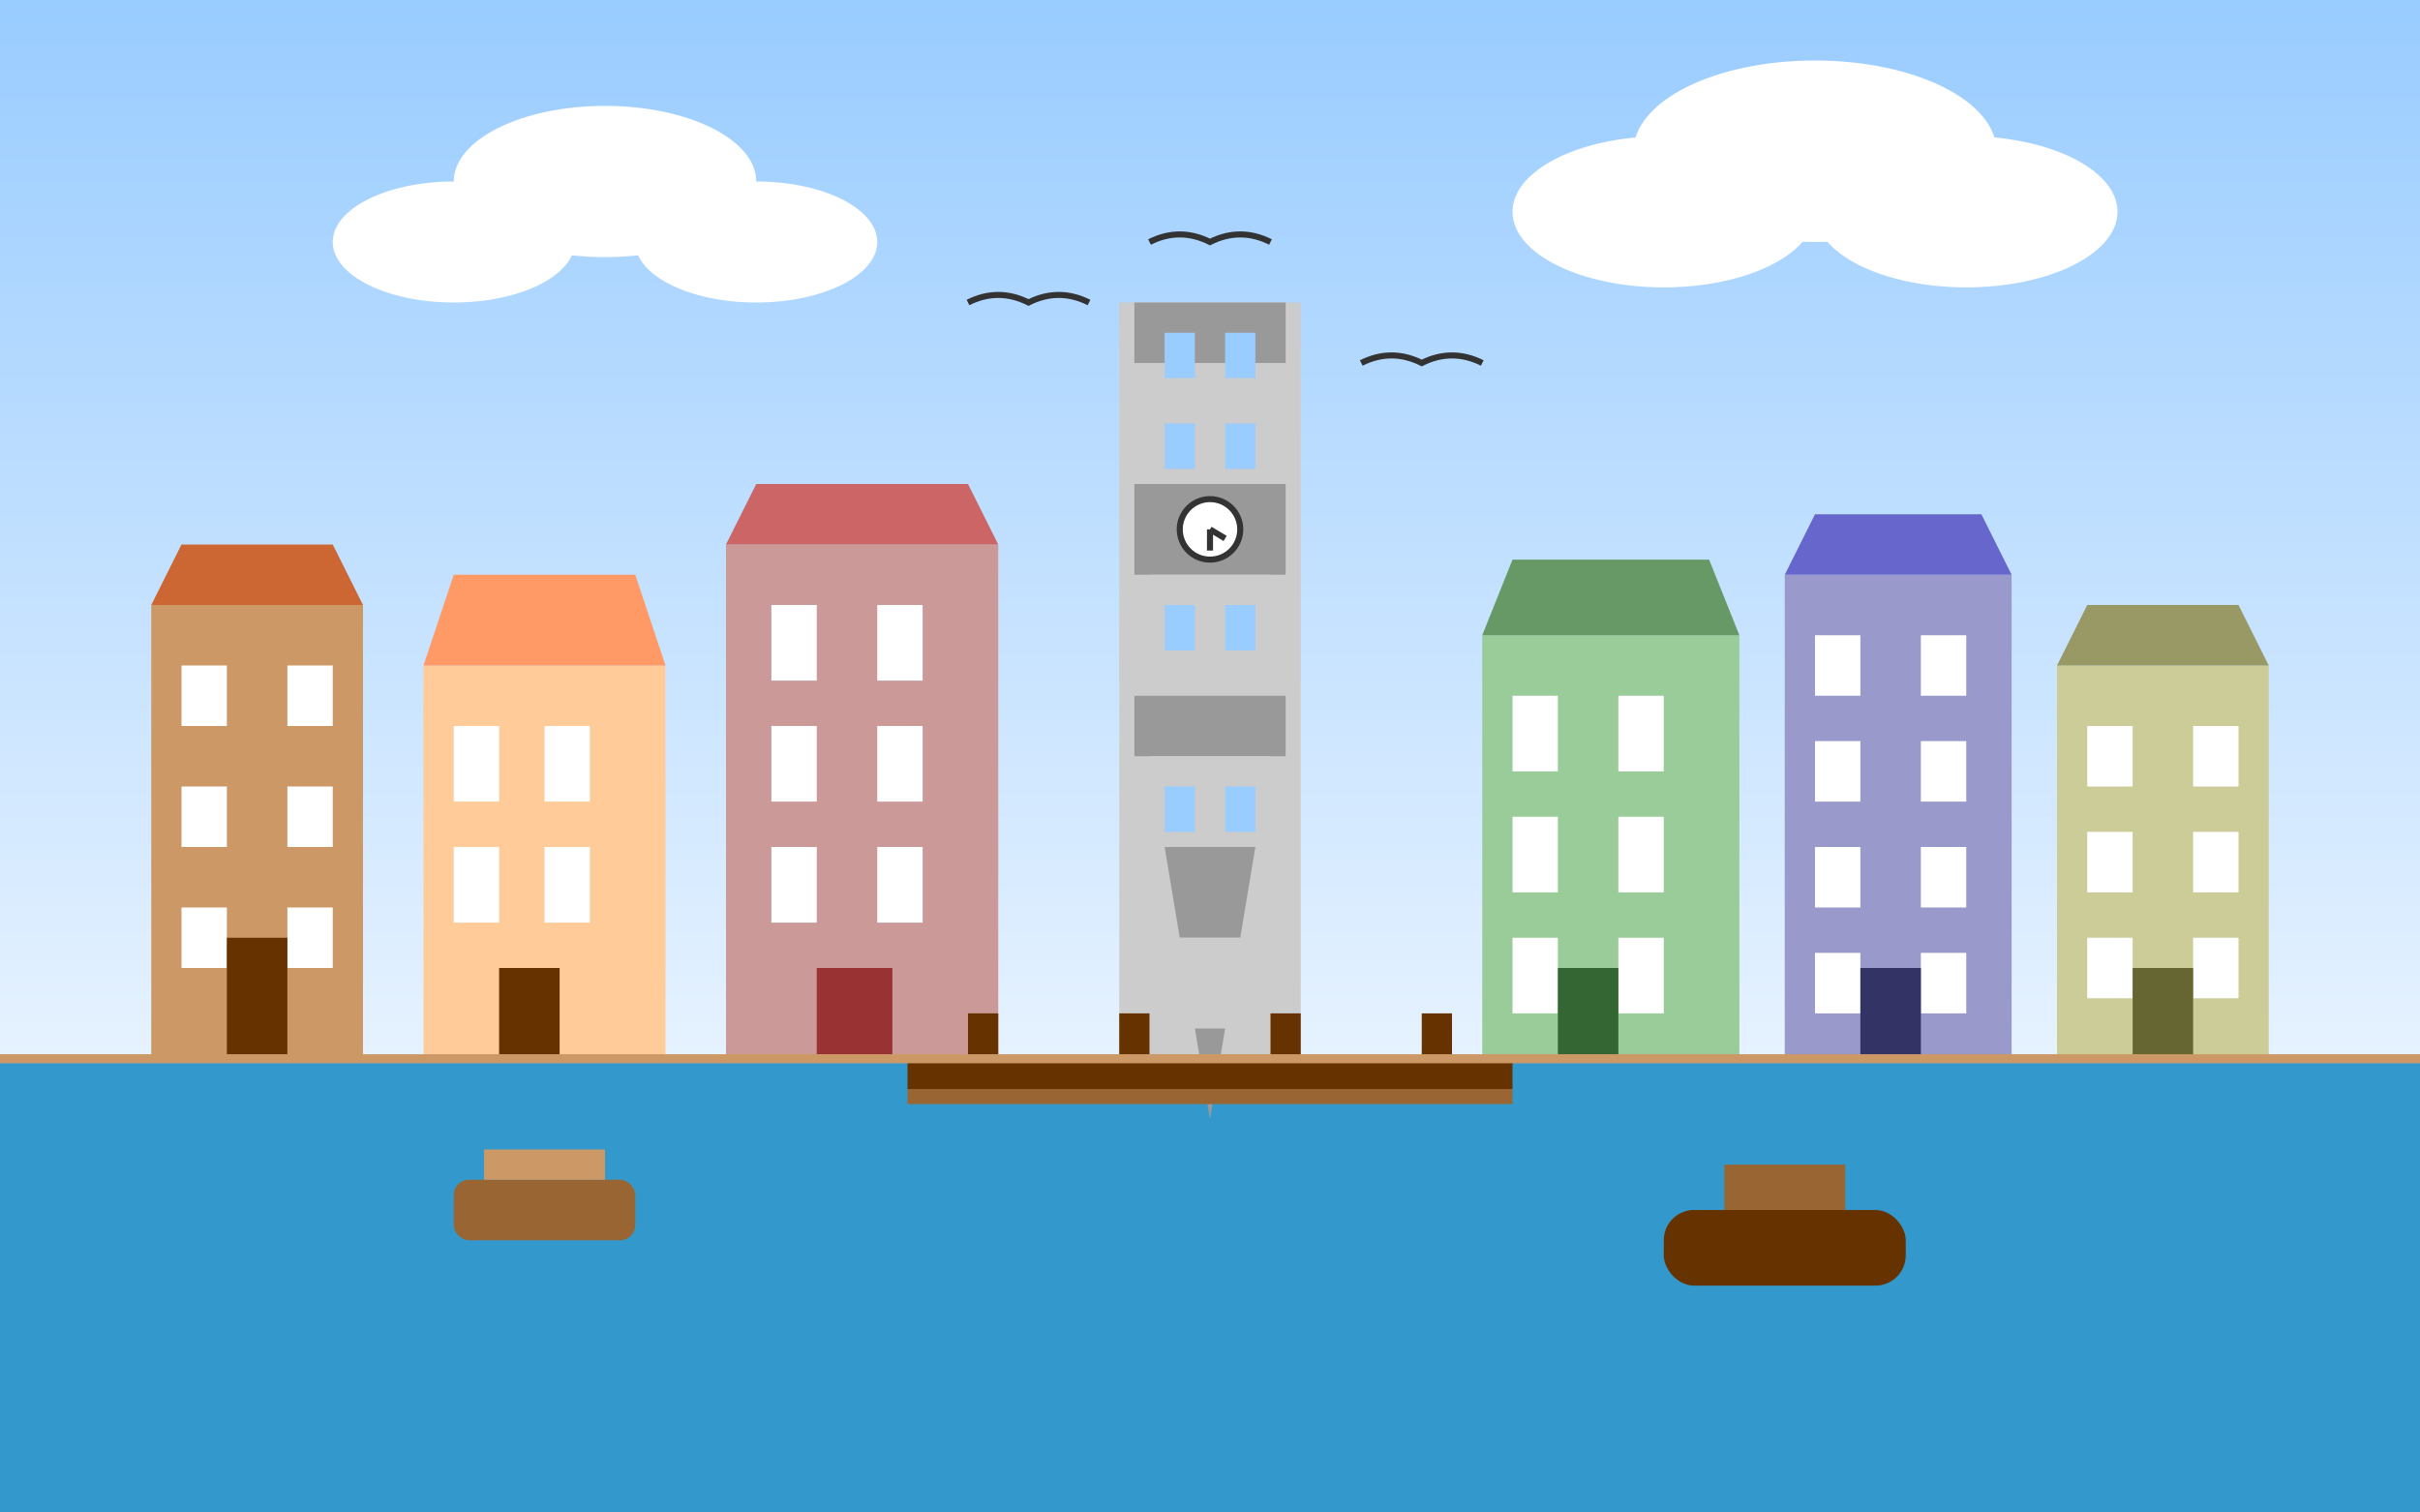 <svg xmlns="http://www.w3.org/2000/svg" viewBox="0 0 800 500" width="100%" height="100%">
  <!-- Background -->
  <rect width="800" height="500" fill="#e6f2ff"/>
  
  <!-- Water (Oudegracht canal) -->
  <rect y="350" width="800" height="150" fill="#3399cc"/>
  <path d="M0,350 Q200,360 400,350 Q600,340 800,350 L800,500 L0,500 Z" fill="#3399cc"/>
  
  <!-- Sky gradient -->
  <linearGradient id="sky" x1="0%" y1="0%" x2="0%" y2="100%">
    <stop offset="0%" stop-color="#99ccff"/>
    <stop offset="100%" stop-color="#e6f2ff"/>
  </linearGradient>
  <rect x="0" y="0" width="800" height="350" fill="url(#sky)"/>

  <!-- Utrecht Skyline with Dom Tower as centerpiece -->
  
  <!-- Dom Tower (Domtoren) -->
  <g transform="translate(400, 350)">
    <!-- Base of the tower -->
    <rect x="-30" y="-250" width="60" height="250" fill="#cccccc"/>
    
    <!-- Tower details -->
    <rect x="-25" y="-250" width="50" height="20" fill="#999999"/>
    <rect x="-20" y="-230" width="40" height="40" fill="#cccccc"/>
    
    <!-- Clock section -->
    <rect x="-25" y="-190" width="50" height="30" fill="#999999"/>
    <circle cx="0" cy="-175" r="10" fill="#ffffff" stroke="#333333" stroke-width="2"/>
    <line x1="0" y1="-175" x2="0" y2="-168" stroke="#333333" stroke-width="2"/>
    <line x1="0" y1="-175" x2="5" y2="-172" stroke="#333333" stroke-width="2"/>
    
    <!-- Middle section -->
    <rect x="-20" y="-160" width="40" height="40" fill="#cccccc"/>
    
    <!-- Upper section -->
    <rect x="-25" y="-120" width="50" height="20" fill="#999999"/>
    <rect x="-20" y="-100" width="40" height="30" fill="#cccccc"/>
    
    <!-- Top spire -->
    <polygon points="-15,-70 15,-70 10,-40 -10,-40" fill="#999999"/>
    <polygon points="-10,-40 10,-40 5,-10 -5,-10" fill="#cccccc"/>
    <polygon points="-5,-10 5,-10 0,20" fill="#999999"/>
    
    <!-- Windows -->
    <rect x="-15" y="-240" width="10" height="15" fill="#99ccff"/>
    <rect x="5" y="-240" width="10" height="15" fill="#99ccff"/>
    
    <rect x="-15" y="-210" width="10" height="15" fill="#99ccff"/>
    <rect x="5" y="-210" width="10" height="15" fill="#99ccff"/>
    
    <rect x="-15" y="-150" width="10" height="15" fill="#99ccff"/>
    <rect x="5" y="-150" width="10" height="15" fill="#99ccff"/>
    
    <rect x="-15" y="-90" width="10" height="15" fill="#99ccff"/>
    <rect x="5" y="-90" width="10" height="15" fill="#99ccff"/>
  </g>
  
  <!-- Historic buildings around the canal -->
  <!-- Left side buildings -->
  <g transform="translate(0, 0)">
    <!-- Building 1 -->
    <rect x="50" y="200" width="70" height="150" fill="#cc9966"/>
    <polygon points="50,200 120,200 110,180 60,180" fill="#cc6633"/>
    <!-- Windows -->
    <rect x="60" y="220" width="15" height="20" fill="#ffffff"/>
    <rect x="95" y="220" width="15" height="20" fill="#ffffff"/>
    <rect x="60" y="260" width="15" height="20" fill="#ffffff"/>
    <rect x="95" y="260" width="15" height="20" fill="#ffffff"/>
    <rect x="60" y="300" width="15" height="20" fill="#ffffff"/>
    <rect x="95" y="300" width="15" height="20" fill="#ffffff"/>
    <!-- Door -->
    <rect x="75" y="310" width="20" height="40" fill="#663300"/>
  </g>
  
  <g transform="translate(0, 0)">
    <!-- Building 2 -->
    <rect x="140" y="220" width="80" height="130" fill="#ffcc99"/>
    <polygon points="140,220 220,220 210,190 150,190" fill="#ff9966"/>
    <!-- Windows -->
    <rect x="150" y="240" width="15" height="25" fill="#ffffff"/>
    <rect x="180" y="240" width="15" height="25" fill="#ffffff"/>
    <rect x="150" y="280" width="15" height="25" fill="#ffffff"/>
    <rect x="180" y="280" width="15" height="25" fill="#ffffff"/>
    <!-- Door -->
    <rect x="165" y="320" width="20" height="30" fill="#663300"/>
  </g>
  
  <g transform="translate(0, 0)">
    <!-- Building 3 -->
    <rect x="240" y="180" width="90" height="170" fill="#cc9999"/>
    <polygon points="240,180 330,180 320,160 250,160" fill="#cc6666"/>
    <!-- Windows -->
    <rect x="255" y="200" width="15" height="25" fill="#ffffff"/>
    <rect x="290" y="200" width="15" height="25" fill="#ffffff"/>
    <rect x="255" y="240" width="15" height="25" fill="#ffffff"/>
    <rect x="290" y="240" width="15" height="25" fill="#ffffff"/>
    <rect x="255" y="280" width="15" height="25" fill="#ffffff"/>
    <rect x="290" y="280" width="15" height="25" fill="#ffffff"/>
    <!-- Door -->
    <rect x="270" y="320" width="25" height="30" fill="#993333"/>
  </g>
  
  <!-- Right side buildings -->
  <g transform="translate(0, 0)">
    <!-- Building 4 -->
    <rect x="490" y="210" width="85" height="140" fill="#99cc99"/>
    <polygon points="490,210 575,210 565,185 500,185" fill="#669966"/>
    <!-- Windows -->
    <rect x="500" y="230" width="15" height="25" fill="#ffffff"/>
    <rect x="535" y="230" width="15" height="25" fill="#ffffff"/>
    <rect x="500" y="270" width="15" height="25" fill="#ffffff"/>
    <rect x="535" y="270" width="15" height="25" fill="#ffffff"/>
    <rect x="500" y="310" width="15" height="25" fill="#ffffff"/>
    <rect x="535" y="310" width="15" height="25" fill="#ffffff"/>
    <!-- Door -->
    <rect x="515" y="320" width="20" height="30" fill="#336633"/>
  </g>
  
  <g transform="translate(0, 0)">
    <!-- Building 5 -->
    <rect x="590" y="190" width="75" height="160" fill="#9999cc"/>
    <polygon points="590,190 665,190 655,170 600,170" fill="#6666cc"/>
    <!-- Windows -->
    <rect x="600" y="210" width="15" height="20" fill="#ffffff"/>
    <rect x="635" y="210" width="15" height="20" fill="#ffffff"/>
    <rect x="600" y="245" width="15" height="20" fill="#ffffff"/>
    <rect x="635" y="245" width="15" height="20" fill="#ffffff"/>
    <rect x="600" y="280" width="15" height="20" fill="#ffffff"/>
    <rect x="635" y="280" width="15" height="20" fill="#ffffff"/>
    <rect x="600" y="315" width="15" height="20" fill="#ffffff"/>
    <rect x="635" y="315" width="15" height="20" fill="#ffffff"/>
    <!-- Door -->
    <rect x="615" y="320" width="20" height="30" fill="#333366"/>
  </g>
  
  <g transform="translate(0, 0)">
    <!-- Building 6 -->
    <rect x="680" y="220" width="70" height="130" fill="#cccc99"/>
    <polygon points="680,220 750,220 740,200 690,200" fill="#999966"/>
    <!-- Windows -->
    <rect x="690" y="240" width="15" height="20" fill="#ffffff"/>
    <rect x="725" y="240" width="15" height="20" fill="#ffffff"/>
    <rect x="690" y="275" width="15" height="20" fill="#ffffff"/>
    <rect x="725" y="275" width="15" height="20" fill="#ffffff"/>
    <rect x="690" y="310" width="15" height="20" fill="#ffffff"/>
    <rect x="725" y="310" width="15" height="20" fill="#ffffff"/>
    <!-- Door -->
    <rect x="705" y="320" width="20" height="30" fill="#666633"/>
  </g>
  
  <!-- Small bridge over canal -->
  <rect x="300" y="350" width="200" height="10" fill="#663300"/>
  <rect x="300" y="360" width="200" height="5" fill="#996633"/>
  <rect x="320" y="335" width="10" height="15" fill="#663300"/>
  <rect x="370" y="335" width="10" height="15" fill="#663300"/>
  <rect x="420" y="335" width="10" height="15" fill="#663300"/>
  <rect x="470" y="335" width="10" height="15" fill="#663300"/>
  
  <!-- Waterside details -->
  <line x1="0" y1="350" x2="800" y2="350" stroke="#cc9966" stroke-width="3"/>
  
  <!-- Boats in canal -->
  <rect x="150" y="390" width="60" height="20" rx="5" fill="#996633"/>
  <rect x="160" y="380" width="40" height="10" fill="#cc9966"/>
  
  <rect x="550" y="400" width="80" height="25" rx="10" fill="#663300"/>
  <rect x="570" y="385" width="40" height="15" fill="#996633"/>
  
  <!-- Clouds -->
  <ellipse cx="150" cy="80" rx="40" ry="20" fill="#ffffff"/>
  <ellipse cx="200" cy="60" rx="50" ry="25" fill="#ffffff"/>
  <ellipse cx="250" cy="80" rx="40" ry="20" fill="#ffffff"/>
  
  <ellipse cx="550" cy="70" rx="50" ry="25" fill="#ffffff"/>
  <ellipse cx="600" cy="50" rx="60" ry="30" fill="#ffffff"/>
  <ellipse cx="650" cy="70" rx="50" ry="25" fill="#ffffff"/>
  
  <!-- Birds -->
  <path d="M320,100 Q330,95 340,100 Q350,95 360,100" fill="none" stroke="#333333" stroke-width="2"/>
  <path d="M380,80 Q390,75 400,80 Q410,75 420,80" fill="none" stroke="#333333" stroke-width="2"/>
  <path d="M450,120 Q460,115 470,120 Q480,115 490,120" fill="none" stroke="#333333" stroke-width="2"/>
</svg>